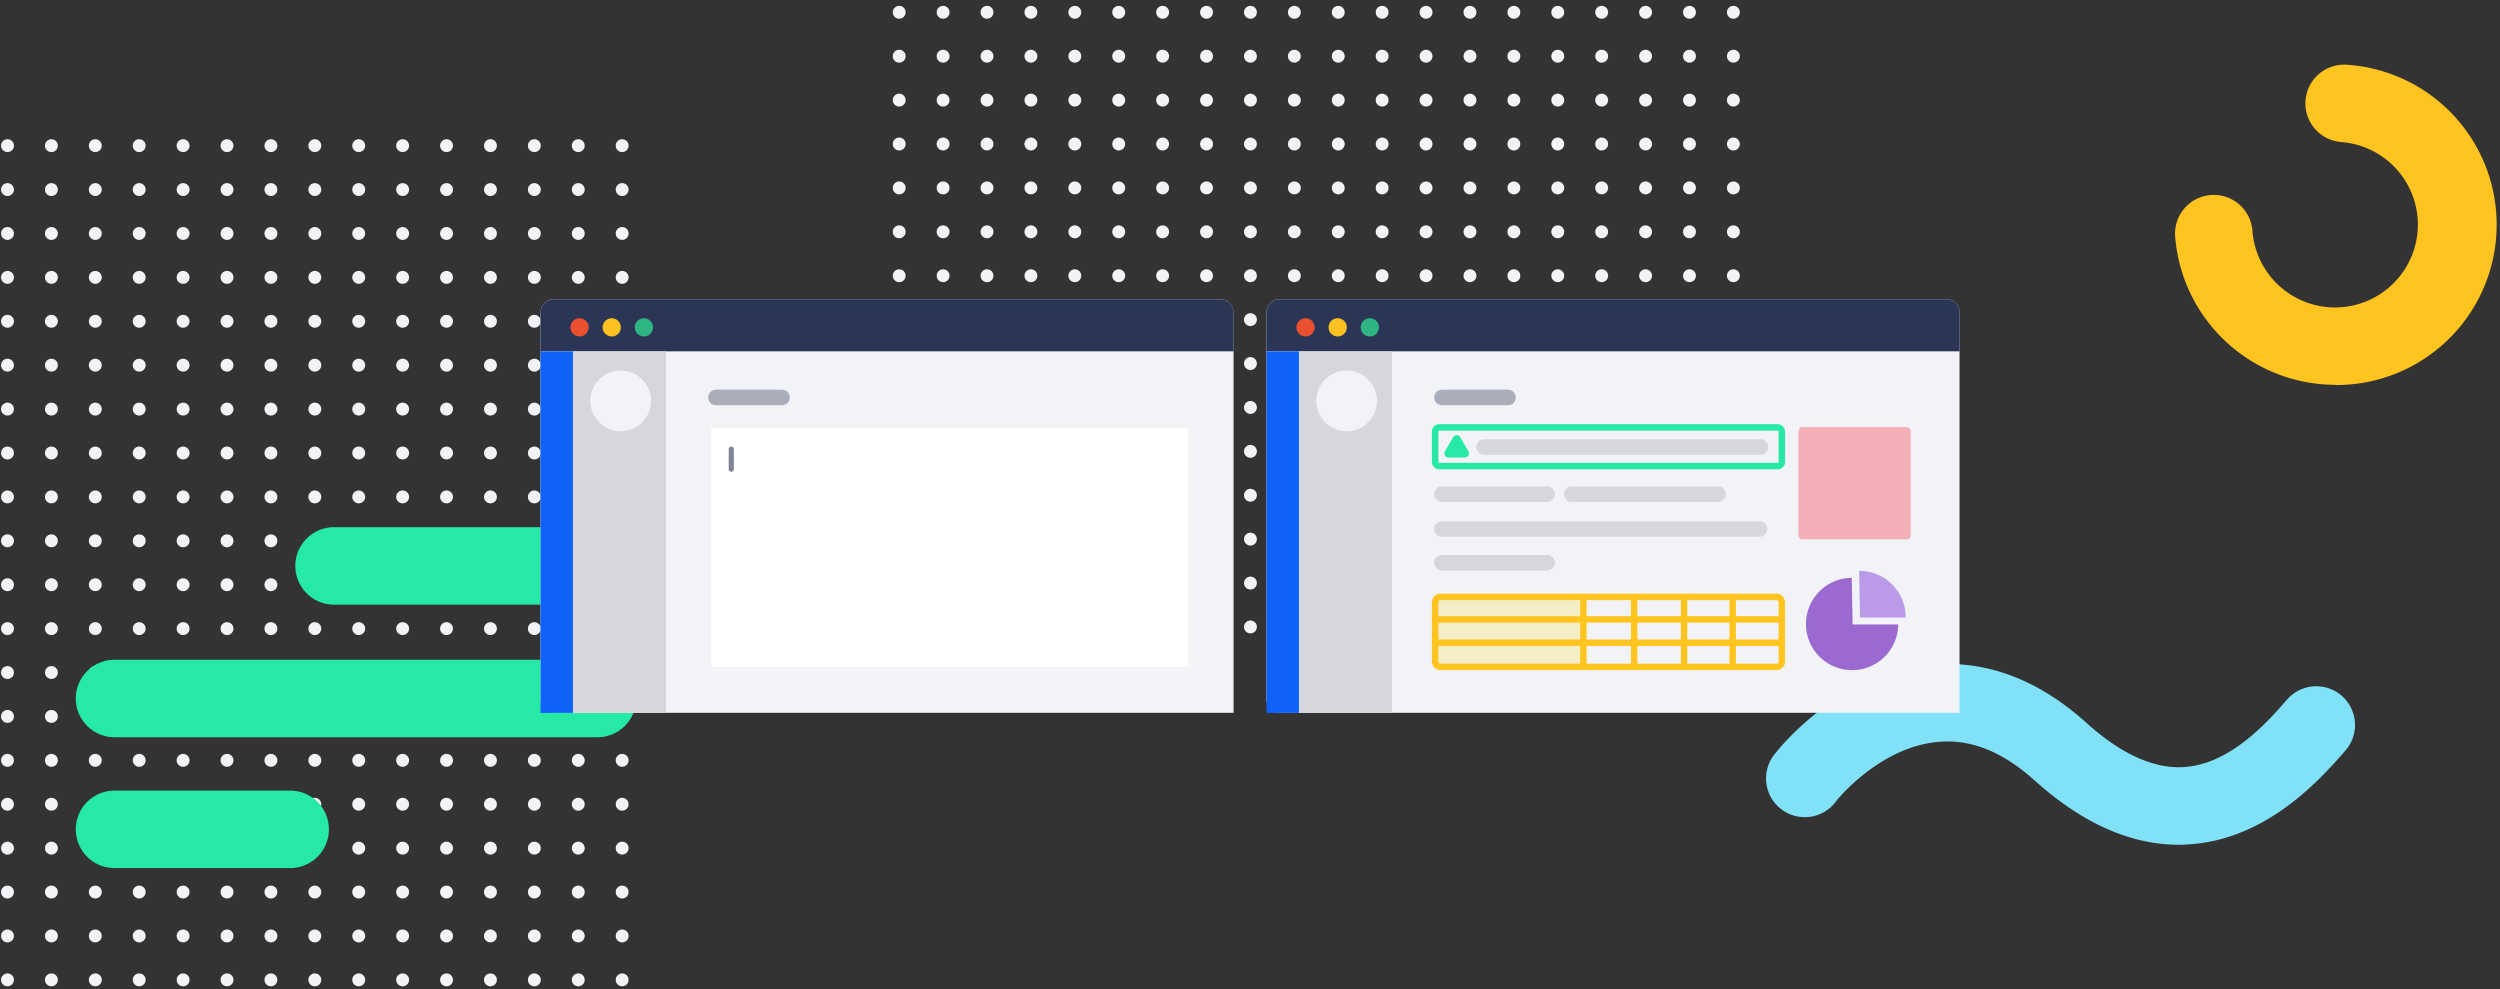 <svg xmlns="http://www.w3.org/2000/svg" viewBox="0 0 968 383"><rect x="0" y="0" width="968" height="383" fill="#333333" stroke="none"/><defs><style>.cls-1,.cls-13{fill:#f2f3f7;}.cls-2{fill:#81e1f7;}.cls-3{fill:#f4eec6;}.cls-4{fill:#25e9a4;}.cls-5{fill:#ffc420;}.cls-6{fill:#2b3556;}.cls-7{fill:#1062fb;}.cls-8{fill:#d5d7dd;}.cls-9{fill:#ea5030;}.cls-10{fill:#fdc221;}.cls-11{fill:#2fb583;}.cls-12,.cls-14,.cls-16,.cls-17,.cls-18,.cls-19,.cls-23{fill:none;}.cls-12{stroke:#aaaebb;}.cls-12,.cls-14,.cls-16,.cls-17{stroke-linecap:round;stroke-linejoin:round;}.cls-12,.cls-17{stroke-width:6px;}.cls-13,.cls-17{stroke:#d5d7dd;}.cls-13,.cls-18,.cls-19{stroke-miterlimit:10;}.cls-14{stroke:#f2f3f7;stroke-width:3.17px;}.cls-15{fill:#fff;}.cls-16{stroke:#80869a;stroke-width:2px;}.cls-18{stroke:#25e9a4;}.cls-18,.cls-19{stroke-width:2.5px;}.cls-19{stroke:#ffc420;}.cls-20{fill:#f4aeb7;}.cls-21{fill:#9c69d0;}.cls-22{fill:#bb9ae8;}</style></defs><g id="Static_Design_Items" data-name="Static Design Items"><circle class="cls-1" cx="671.17" cy="242.76" r="2.5"/><circle class="cls-1" cx="654.17" cy="242.76" r="2.5"/><circle class="cls-1" cx="637.17" cy="242.76" r="2.5"/><circle class="cls-1" cx="620.17" cy="242.76" r="2.5"/><circle class="cls-1" cx="603.17" cy="242.76" r="2.5"/><circle class="cls-1" cx="586.17" cy="242.76" r="2.5"/><circle class="cls-1" cx="569.17" cy="242.76" r="2.5"/><circle class="cls-1" cx="552.17" cy="242.76" r="2.5"/><circle class="cls-1" cx="535.17" cy="242.76" r="2.5"/><circle class="cls-1" cx="518.17" cy="242.76" r="2.5"/><circle class="cls-1" cx="501.17" cy="242.76" r="2.5"/><circle class="cls-1" cx="484.17" cy="242.76" r="2.5"/><circle class="cls-1" cx="467.17" cy="242.76" r="2.5"/><circle class="cls-1" cx="450.17" cy="242.76" r="2.5"/><circle class="cls-1" cx="433.17" cy="242.76" r="2.5"/><circle class="cls-1" cx="671.17" cy="225.76" r="2.5"/><circle class="cls-1" cx="654.17" cy="225.76" r="2.5"/><circle class="cls-1" cx="637.17" cy="225.76" r="2.5"/><circle class="cls-1" cx="620.17" cy="225.76" r="2.5"/><circle class="cls-1" cx="603.17" cy="225.76" r="2.5"/><circle class="cls-1" cx="586.17" cy="225.76" r="2.5"/><circle class="cls-1" cx="569.17" cy="225.76" r="2.5"/><circle class="cls-1" cx="552.17" cy="225.76" r="2.5"/><circle class="cls-1" cx="535.17" cy="225.76" r="2.5"/><circle class="cls-1" cx="518.17" cy="225.76" r="2.5"/><circle class="cls-1" cx="501.17" cy="225.76" r="2.5"/><circle class="cls-1" cx="484.17" cy="225.76" r="2.5"/><circle class="cls-1" cx="467.17" cy="225.76" r="2.5"/><circle class="cls-1" cx="450.17" cy="225.76" r="2.5"/><circle class="cls-1" cx="433.17" cy="225.76" r="2.5"/><circle class="cls-1" cx="671.17" cy="106.76" r="2.5"/><circle class="cls-1" cx="654.17" cy="106.76" r="2.5"/><circle class="cls-1" cx="637.17" cy="106.76" r="2.5"/><circle class="cls-1" cx="620.17" cy="106.76" r="2.5"/><circle class="cls-1" cx="603.17" cy="106.76" r="2.5"/><circle class="cls-1" cx="586.17" cy="106.76" r="2.5"/><circle class="cls-1" cx="569.17" cy="106.76" r="2.5"/><circle class="cls-1" cx="552.17" cy="106.76" r="2.5"/><circle class="cls-1" cx="535.17" cy="106.76" r="2.5"/><circle class="cls-1" cx="518.17" cy="106.76" r="2.5"/><circle class="cls-1" cx="501.17" cy="106.76" r="2.5"/><circle class="cls-1" cx="484.17" cy="106.76" r="2.5"/><circle class="cls-1" cx="467.17" cy="106.76" r="2.5"/><circle class="cls-1" cx="450.17" cy="106.76" r="2.5"/><circle class="cls-1" cx="433.17" cy="106.76" r="2.5"/><circle class="cls-1" cx="671.17" cy="89.76" r="2.5"/><circle class="cls-1" cx="654.17" cy="89.76" r="2.5"/><circle class="cls-1" cx="637.17" cy="89.76" r="2.5"/><circle class="cls-1" cx="620.17" cy="89.76" r="2.5"/><circle class="cls-1" cx="603.17" cy="89.76" r="2.5"/><circle class="cls-1" cx="586.17" cy="89.76" r="2.5"/><circle class="cls-1" cx="569.17" cy="89.76" r="2.5"/><circle class="cls-1" cx="552.17" cy="89.76" r="2.5"/><circle class="cls-1" cx="535.17" cy="89.76" r="2.5"/><circle class="cls-1" cx="518.17" cy="89.76" r="2.5"/><circle class="cls-1" cx="501.17" cy="89.76" r="2.5"/><circle class="cls-1" cx="484.17" cy="89.76" r="2.5"/><circle class="cls-1" cx="467.17" cy="89.76" r="2.5"/><circle class="cls-1" cx="450.17" cy="89.76" r="2.5"/><circle class="cls-1" cx="433.17" cy="89.76" r="2.5"/><circle class="cls-1" cx="671.17" cy="208.76" r="2.5"/><circle class="cls-1" cx="654.17" cy="208.76" r="2.5"/><circle class="cls-1" cx="637.17" cy="208.76" r="2.5"/><circle class="cls-1" cx="620.17" cy="208.76" r="2.5"/><circle class="cls-1" cx="603.17" cy="208.76" r="2.5"/><circle class="cls-1" cx="586.17" cy="208.76" r="2.5"/><circle class="cls-1" cx="569.17" cy="208.76" r="2.5"/><circle class="cls-1" cx="552.17" cy="208.76" r="2.5"/><circle class="cls-1" cx="535.17" cy="208.76" r="2.5"/><circle class="cls-1" cx="518.17" cy="208.76" r="2.5"/><circle class="cls-1" cx="501.17" cy="208.76" r="2.5"/><circle class="cls-1" cx="484.17" cy="208.76" r="2.5"/><circle class="cls-1" cx="467.17" cy="208.76" r="2.5"/><circle class="cls-1" cx="450.17" cy="208.76" r="2.5"/><circle class="cls-1" cx="433.17" cy="208.76" r="2.5"/><circle class="cls-1" cx="671.17" cy="191.76" r="2.5"/><circle class="cls-1" cx="654.17" cy="191.76" r="2.5"/><circle class="cls-1" cx="637.17" cy="191.76" r="2.5"/><circle class="cls-1" cx="620.17" cy="191.76" r="2.5"/><circle class="cls-1" cx="603.17" cy="191.76" r="2.5"/><circle class="cls-1" cx="586.17" cy="191.76" r="2.5"/><circle class="cls-1" cx="569.17" cy="191.76" r="2.5"/><circle class="cls-1" cx="552.17" cy="191.76" r="2.5"/><circle class="cls-1" cx="535.17" cy="191.76" r="2.5"/><circle class="cls-1" cx="518.17" cy="191.76" r="2.5"/><circle class="cls-1" cx="501.17" cy="191.76" r="2.5"/><circle class="cls-1" cx="484.17" cy="191.76" r="2.5"/><circle class="cls-1" cx="467.17" cy="191.76" r="2.5"/><circle class="cls-1" cx="450.17" cy="191.76" r="2.5"/><circle class="cls-1" cx="433.17" cy="191.76" r="2.5"/><circle class="cls-1" cx="671.17" cy="174.76" r="2.5"/><circle class="cls-1" cx="654.17" cy="174.76" r="2.5"/><circle class="cls-1" cx="637.17" cy="174.76" r="2.5"/><circle class="cls-1" cx="620.17" cy="174.76" r="2.5"/><circle class="cls-1" cx="603.17" cy="174.76" r="2.5"/><circle class="cls-1" cx="586.17" cy="174.76" r="2.5"/><circle class="cls-1" cx="569.17" cy="174.76" r="2.5"/><circle class="cls-1" cx="552.17" cy="174.76" r="2.5"/><circle class="cls-1" cx="535.17" cy="174.76" r="2.5"/><circle class="cls-1" cx="518.17" cy="174.76" r="2.5"/><circle class="cls-1" cx="501.17" cy="174.76" r="2.5"/><circle class="cls-1" cx="484.17" cy="174.76" r="2.5"/><circle class="cls-1" cx="467.17" cy="174.76" r="2.5"/><circle class="cls-1" cx="450.17" cy="174.76" r="2.5"/><circle class="cls-1" cx="433.17" cy="174.76" r="2.5"/><circle class="cls-1" cx="671.17" cy="157.76" r="2.5"/><circle class="cls-1" cx="654.17" cy="157.76" r="2.5"/><circle class="cls-1" cx="637.17" cy="157.76" r="2.5"/><circle class="cls-1" cx="620.17" cy="157.76" r="2.5"/><circle class="cls-1" cx="603.17" cy="157.76" r="2.5"/><circle class="cls-1" cx="586.17" cy="157.76" r="2.5"/><circle class="cls-1" cx="569.17" cy="157.76" r="2.5"/><circle class="cls-1" cx="552.17" cy="157.76" r="2.5"/><circle class="cls-1" cx="535.17" cy="157.76" r="2.5"/><circle class="cls-1" cx="518.17" cy="157.76" r="2.5"/><circle class="cls-1" cx="501.17" cy="157.76" r="2.5"/><circle class="cls-1" cx="484.17" cy="157.76" r="2.5"/><circle class="cls-1" cx="467.17" cy="157.76" r="2.5"/><circle class="cls-1" cx="450.17" cy="157.76" r="2.5"/><circle class="cls-1" cx="433.17" cy="157.76" r="2.5"/><circle class="cls-1" cx="671.17" cy="140.76" r="2.5"/><circle class="cls-1" cx="654.17" cy="140.76" r="2.5"/><circle class="cls-1" cx="637.17" cy="140.76" r="2.5"/><circle class="cls-1" cx="620.17" cy="140.76" r="2.5"/><circle class="cls-1" cx="603.17" cy="140.76" r="2.5"/><circle class="cls-1" cx="586.17" cy="140.76" r="2.5"/><circle class="cls-1" cx="569.17" cy="140.76" r="2.5"/><circle class="cls-1" cx="552.17" cy="140.76" r="2.5"/><circle class="cls-1" cx="535.17" cy="140.76" r="2.5"/><circle class="cls-1" cx="518.17" cy="140.76" r="2.5"/><circle class="cls-1" cx="501.17" cy="140.76" r="2.5"/><circle class="cls-1" cx="484.17" cy="140.76" r="2.5"/><circle class="cls-1" cx="467.17" cy="140.76" r="2.5"/><circle class="cls-1" cx="450.17" cy="140.76" r="2.5"/><circle class="cls-1" cx="433.17" cy="140.76" r="2.5"/><circle class="cls-1" cx="671.17" cy="123.76" r="2.5"/><circle class="cls-1" cx="654.17" cy="123.76" r="2.5"/><circle class="cls-1" cx="637.17" cy="123.76" r="2.5"/><circle class="cls-1" cx="620.17" cy="123.76" r="2.5"/><circle class="cls-1" cx="603.17" cy="123.76" r="2.5"/><circle class="cls-1" cx="586.17" cy="123.76" r="2.5"/><circle class="cls-1" cx="569.17" cy="123.76" r="2.5"/><circle class="cls-1" cx="552.17" cy="123.76" r="2.5"/><circle class="cls-1" cx="535.17" cy="123.76" r="2.5"/><circle class="cls-1" cx="518.17" cy="123.76" r="2.5"/><circle class="cls-1" cx="501.17" cy="123.76" r="2.5"/><circle class="cls-1" cx="484.17" cy="123.76" r="2.5"/><circle class="cls-1" cx="467.17" cy="123.76" r="2.5"/><circle class="cls-1" cx="450.17" cy="123.76" r="2.5"/><circle class="cls-1" cx="433.17" cy="123.76" r="2.5"/><circle class="cls-1" cx="416.17" cy="242.76" r="2.5"/><circle class="cls-1" cx="399.17" cy="242.76" r="2.5"/><circle class="cls-1" cx="382.17" cy="242.76" r="2.5"/><circle class="cls-1" cx="365.17" cy="242.76" r="2.5"/><circle class="cls-1" cx="348.17" cy="242.76" r="2.5"/><circle class="cls-1" cx="416.17" cy="225.76" r="2.5"/><circle class="cls-1" cx="399.17" cy="225.76" r="2.5"/><circle class="cls-1" cx="382.17" cy="225.76" r="2.5"/><circle class="cls-1" cx="365.17" cy="225.76" r="2.5"/><circle class="cls-1" cx="348.17" cy="225.76" r="2.5"/><circle class="cls-1" cx="416.17" cy="106.76" r="2.5"/><circle class="cls-1" cx="399.17" cy="106.76" r="2.5"/><circle class="cls-1" cx="382.17" cy="106.76" r="2.5"/><circle class="cls-1" cx="365.17" cy="106.76" r="2.5"/><circle class="cls-1" cx="348.17" cy="106.76" r="2.5"/><circle class="cls-1" cx="416.17" cy="89.76" r="2.5"/><circle class="cls-1" cx="399.17" cy="89.76" r="2.5"/><circle class="cls-1" cx="382.17" cy="89.76" r="2.5"/><circle class="cls-1" cx="365.17" cy="89.76" r="2.5"/><circle class="cls-1" cx="348.17" cy="89.76" r="2.5"/><circle class="cls-1" cx="416.17" cy="208.76" r="2.5"/><circle class="cls-1" cx="399.17" cy="208.76" r="2.5"/><circle class="cls-1" cx="382.17" cy="208.76" r="2.5"/><circle class="cls-1" cx="365.17" cy="208.76" r="2.5"/><circle class="cls-1" cx="348.17" cy="208.76" r="2.5"/><circle class="cls-1" cx="416.17" cy="191.76" r="2.5"/><circle class="cls-1" cx="399.17" cy="191.76" r="2.5"/><circle class="cls-1" cx="382.17" cy="191.76" r="2.5"/><circle class="cls-1" cx="365.17" cy="191.76" r="2.5"/><circle class="cls-1" cx="348.17" cy="191.76" r="2.5"/><circle class="cls-1" cx="416.17" cy="174.76" r="2.5"/><circle class="cls-1" cx="399.17" cy="174.76" r="2.5"/><circle class="cls-1" cx="382.17" cy="174.76" r="2.5"/><circle class="cls-1" cx="365.17" cy="174.76" r="2.5"/><circle class="cls-1" cx="348.17" cy="174.76" r="2.5"/><circle class="cls-1" cx="671.17" cy="72.76" r="2.5"/><circle class="cls-1" cx="654.17" cy="72.76" r="2.5"/><circle class="cls-1" cx="637.17" cy="72.76" r="2.5"/><circle class="cls-1" cx="620.17" cy="72.76" r="2.5"/><circle class="cls-1" cx="603.17" cy="72.76" r="2.5"/><circle class="cls-1" cx="586.17" cy="72.76" r="2.5"/><circle class="cls-1" cx="569.17" cy="72.76" r="2.5"/><circle class="cls-1" cx="552.17" cy="72.76" r="2.5"/><circle class="cls-1" cx="535.17" cy="72.76" r="2.5"/><circle class="cls-1" cx="518.17" cy="72.76" r="2.5"/><circle class="cls-1" cx="501.17" cy="72.76" r="2.5"/><circle class="cls-1" cx="484.17" cy="72.76" r="2.5"/><circle class="cls-1" cx="467.17" cy="72.76" r="2.5"/><circle class="cls-1" cx="450.17" cy="72.76" r="2.5"/><circle class="cls-1" cx="433.17" cy="72.76" r="2.5"/><circle class="cls-1" cx="671.17" cy="55.76" r="2.5"/><circle class="cls-1" cx="654.17" cy="55.76" r="2.5"/><circle class="cls-1" cx="637.17" cy="55.76" r="2.5"/><circle class="cls-1" cx="620.17" cy="55.76" r="2.5"/><circle class="cls-1" cx="603.17" cy="55.76" r="2.5"/><circle class="cls-1" cx="586.17" cy="55.76" r="2.5"/><circle class="cls-1" cx="569.17" cy="55.76" r="2.5"/><circle class="cls-1" cx="552.17" cy="55.76" r="2.5"/><circle class="cls-1" cx="535.17" cy="55.76" r="2.5"/><circle class="cls-1" cx="518.17" cy="55.76" r="2.5"/><circle class="cls-1" cx="501.17" cy="55.76" r="2.5"/><circle class="cls-1" cx="484.17" cy="55.76" r="2.5"/><circle class="cls-1" cx="467.17" cy="55.76" r="2.5"/><circle class="cls-1" cx="450.17" cy="55.76" r="2.5"/><circle class="cls-1" cx="433.17" cy="55.76" r="2.5"/><circle class="cls-1" cx="671.17" cy="38.76" r="2.5"/><circle class="cls-1" cx="654.17" cy="38.76" r="2.5"/><circle class="cls-1" cx="637.17" cy="38.76" r="2.5"/><circle class="cls-1" cx="620.17" cy="38.76" r="2.5"/><circle class="cls-1" cx="603.17" cy="38.76" r="2.5"/><circle class="cls-1" cx="586.17" cy="38.76" r="2.5"/><circle class="cls-1" cx="569.17" cy="38.76" r="2.5"/><circle class="cls-1" cx="552.17" cy="38.76" r="2.5"/><circle class="cls-1" cx="535.17" cy="38.76" r="2.5"/><circle class="cls-1" cx="518.17" cy="38.76" r="2.5"/><circle class="cls-1" cx="501.17" cy="38.76" r="2.5"/><circle class="cls-1" cx="484.17" cy="38.76" r="2.5"/><circle class="cls-1" cx="467.17" cy="38.76" r="2.5"/><circle class="cls-1" cx="450.17" cy="38.76" r="2.5"/><circle class="cls-1" cx="433.17" cy="38.76" r="2.5"/><circle class="cls-1" cx="671.17" cy="21.76" r="2.5"/><circle class="cls-1" cx="654.17" cy="21.76" r="2.5"/><circle class="cls-1" cx="637.17" cy="21.76" r="2.5"/><circle class="cls-1" cx="620.17" cy="21.76" r="2.5"/><circle class="cls-1" cx="603.17" cy="21.76" r="2.5"/><circle class="cls-1" cx="586.17" cy="21.76" r="2.5"/><circle class="cls-1" cx="569.17" cy="21.76" r="2.5"/><circle class="cls-1" cx="552.17" cy="21.76" r="2.5"/><circle class="cls-1" cx="535.17" cy="21.76" r="2.5"/><circle class="cls-1" cx="518.17" cy="21.76" r="2.5"/><circle class="cls-1" cx="501.17" cy="21.76" r="2.5"/><circle class="cls-1" cx="484.17" cy="21.76" r="2.5"/><circle class="cls-1" cx="467.17" cy="21.76" r="2.5"/><circle class="cls-1" cx="450.17" cy="21.76" r="2.5"/><circle class="cls-1" cx="433.17" cy="21.76" r="2.5"/><circle class="cls-1" cx="671.17" cy="4.76" r="2.5"/><circle class="cls-1" cx="654.17" cy="4.76" r="2.5"/><circle class="cls-1" cx="637.17" cy="4.76" r="2.5"/><circle class="cls-1" cx="620.17" cy="4.76" r="2.5"/><circle class="cls-1" cx="603.17" cy="4.76" r="2.5"/><circle class="cls-1" cx="586.17" cy="4.76" r="2.5"/><circle class="cls-1" cx="569.17" cy="4.76" r="2.5"/><circle class="cls-1" cx="552.17" cy="4.76" r="2.5"/><circle class="cls-1" cx="535.17" cy="4.76" r="2.5"/><circle class="cls-1" cx="518.17" cy="4.76" r="2.5"/><circle class="cls-1" cx="501.17" cy="4.76" r="2.5"/><circle class="cls-1" cx="484.17" cy="4.76" r="2.5"/><circle class="cls-1" cx="467.17" cy="4.76" r="2.5"/><circle class="cls-1" cx="450.17" cy="4.76" r="2.5"/><circle class="cls-1" cx="433.17" cy="4.76" r="2.5"/><circle class="cls-1" cx="416.17" cy="72.76" r="2.5"/><circle class="cls-1" cx="399.17" cy="72.76" r="2.5"/><circle class="cls-1" cx="382.17" cy="72.76" r="2.5"/><circle class="cls-1" cx="365.17" cy="72.76" r="2.5"/><circle class="cls-1" cx="348.17" cy="72.76" r="2.5"/><circle class="cls-1" cx="416.17" cy="55.76" r="2.5"/><circle class="cls-1" cx="399.17" cy="55.76" r="2.5"/><circle class="cls-1" cx="382.17" cy="55.76" r="2.5"/><circle class="cls-1" cx="365.17" cy="55.76" r="2.5"/><circle class="cls-1" cx="348.17" cy="55.76" r="2.5"/><circle class="cls-1" cx="416.17" cy="38.76" r="2.5"/><circle class="cls-1" cx="399.17" cy="38.76" r="2.5"/><circle class="cls-1" cx="382.17" cy="38.76" r="2.5"/><circle class="cls-1" cx="365.17" cy="38.76" r="2.5"/><circle class="cls-1" cx="348.17" cy="38.76" r="2.5"/><circle class="cls-1" cx="416.17" cy="21.76" r="2.5"/><circle class="cls-1" cx="399.17" cy="21.76" r="2.5"/><circle class="cls-1" cx="382.17" cy="21.76" r="2.5"/><circle class="cls-1" cx="365.17" cy="21.76" r="2.5"/><circle class="cls-1" cx="348.17" cy="21.76" r="2.5"/><circle class="cls-1" cx="416.17" cy="4.76" r="2.5"/><circle class="cls-1" cx="399.17" cy="4.76" r="2.5"/><circle class="cls-1" cx="382.17" cy="4.76" r="2.5"/><circle class="cls-1" cx="365.17" cy="4.76" r="2.5"/><circle class="cls-1" cx="348.17" cy="4.76" r="2.5"/><circle class="cls-1" cx="416.17" cy="157.76" r="2.5"/><circle class="cls-1" cx="399.17" cy="157.76" r="2.5"/><circle class="cls-1" cx="382.17" cy="157.76" r="2.5"/><circle class="cls-1" cx="365.17" cy="157.76" r="2.5"/><circle class="cls-1" cx="348.17" cy="157.76" r="2.5"/><circle class="cls-1" cx="416.17" cy="140.76" r="2.5"/><circle class="cls-1" cx="399.17" cy="140.76" r="2.5"/><circle class="cls-1" cx="382.17" cy="140.76" r="2.5"/><circle class="cls-1" cx="365.17" cy="140.76" r="2.5"/><circle class="cls-1" cx="348.17" cy="140.76" r="2.5"/><circle class="cls-1" cx="416.17" cy="123.76" r="2.5"/><circle class="cls-1" cx="399.17" cy="123.76" r="2.5"/><circle class="cls-1" cx="382.17" cy="123.76" r="2.5"/><circle class="cls-1" cx="365.17" cy="123.76" r="2.5"/><circle class="cls-1" cx="348.17" cy="123.76" r="2.5"/><path class="cls-2" d="M843.66,327.1c-18.7,0-37.46-8.36-55.83-24.88-12.59-11.34-25-16.22-37.84-14.92-22.19,2.24-38.29,21.95-38.84,22.65a15,15,0,0,1-24.66-17.09c.21-.3,22.74-30.93,59.25-35.27,21.9-2.6,42.81,4.91,62.16,22.33C821.32,292,834,297.75,845.66,297c18.11-1.11,32.82-18,39.89-26.13a15,15,0,0,1,22.63,19.7c-9,10.32-30,34.5-60.69,36.37C846.21,327.06,844.94,327.1,843.66,327.1Z"/><circle class="cls-1" cx="240.9" cy="56.4" r="2.5"/><circle class="cls-1" cx="240.9" cy="73.4" r="2.5"/><circle class="cls-1" cx="240.9" cy="90.4" r="2.5"/><circle class="cls-1" cx="240.9" cy="107.4" r="2.5"/><circle class="cls-1" cx="240.9" cy="124.4" r="2.5"/><circle class="cls-1" cx="240.9" cy="141.4" r="2.5"/><circle class="cls-1" cx="240.9" cy="158.4" r="2.5"/><circle class="cls-1" cx="240.9" cy="175.4" r="2.5"/><circle class="cls-1" cx="240.9" cy="192.4" r="2.5"/><circle class="cls-1" cx="240.9" cy="209.4" r="2.5"/><circle class="cls-1" cx="240.9" cy="226.4" r="2.5"/><circle class="cls-1" cx="240.9" cy="243.4" r="2.5"/><circle class="cls-1" cx="240.9" cy="260.4" r="2.5"/><circle class="cls-1" cx="240.9" cy="277.4" r="2.5"/><circle class="cls-1" cx="240.9" cy="294.4" r="2.5"/><circle class="cls-1" cx="223.9" cy="56.4" r="2.5"/><circle class="cls-1" cx="223.9" cy="73.4" r="2.5"/><circle class="cls-1" cx="223.9" cy="90.4" r="2.5"/><circle class="cls-1" cx="223.9" cy="107.4" r="2.5"/><circle class="cls-1" cx="223.9" cy="124.4" r="2.5"/><circle class="cls-1" cx="223.9" cy="141.4" r="2.5"/><circle class="cls-1" cx="223.9" cy="158.4" r="2.5"/><circle class="cls-1" cx="223.9" cy="175.4" r="2.5"/><circle class="cls-1" cx="223.9" cy="192.4" r="2.5"/><circle class="cls-1" cx="223.9" cy="209.4" r="2.5"/><circle class="cls-1" cx="223.9" cy="226.4" r="2.5"/><circle class="cls-1" cx="223.9" cy="243.4" r="2.5"/><circle class="cls-1" cx="223.9" cy="260.4" r="2.5"/><circle class="cls-1" cx="223.9" cy="277.4" r="2.5"/><circle class="cls-1" cx="223.9" cy="294.4" r="2.5"/><circle class="cls-1" cx="104.9" cy="56.4" r="2.5"/><circle class="cls-1" cx="104.9" cy="73.4" r="2.5"/><circle class="cls-1" cx="104.9" cy="90.4" r="2.5"/><circle class="cls-1" cx="104.9" cy="107.4" r="2.5"/><circle class="cls-1" cx="104.9" cy="124.4" r="2.5"/><circle class="cls-1" cx="104.9" cy="141.4" r="2.5"/><circle class="cls-1" cx="104.9" cy="158.4" r="2.5"/><circle class="cls-1" cx="104.9" cy="175.4" r="2.5"/><circle class="cls-1" cx="104.9" cy="192.4" r="2.5"/><circle class="cls-1" cx="104.9" cy="209.4" r="2.5"/><circle class="cls-1" cx="104.9" cy="226.4" r="2.5"/><circle class="cls-1" cx="104.9" cy="243.4" r="2.5"/><circle class="cls-1" cx="104.9" cy="260.4" r="2.5"/><circle class="cls-1" cx="104.9" cy="277.4" r="2.5"/><circle class="cls-1" cx="104.9" cy="294.4" r="2.5"/><circle class="cls-1" cx="87.9" cy="56.4" r="2.5"/><circle class="cls-1" cx="87.9" cy="73.4" r="2.5"/><circle class="cls-1" cx="87.9" cy="90.4" r="2.5"/><circle class="cls-1" cx="87.9" cy="107.4" r="2.5"/><circle class="cls-1" cx="87.9" cy="124.4" r="2.5"/><circle class="cls-1" cx="87.9" cy="141.4" r="2.5"/><circle class="cls-1" cx="87.9" cy="158.4" r="2.5"/><circle class="cls-1" cx="87.9" cy="175.4" r="2.5"/><circle class="cls-1" cx="87.9" cy="192.4" r="2.5"/><circle class="cls-1" cx="87.9" cy="209.4" r="2.5"/><circle class="cls-1" cx="87.9" cy="226.4" r="2.5"/><circle class="cls-1" cx="87.9" cy="243.4" r="2.5"/><circle class="cls-1" cx="87.9" cy="260.4" r="2.5"/><circle class="cls-1" cx="87.9" cy="277.4" r="2.5"/><circle class="cls-1" cx="87.9" cy="294.4" r="2.5"/><circle class="cls-1" cx="206.9" cy="56.4" r="2.5"/><circle class="cls-1" cx="206.9" cy="73.4" r="2.5"/><circle class="cls-1" cx="206.9" cy="90.4" r="2.5"/><circle class="cls-1" cx="206.9" cy="107.4" r="2.5"/><circle class="cls-1" cx="206.9" cy="124.4" r="2.5"/><circle class="cls-1" cx="206.9" cy="141.4" r="2.5"/><circle class="cls-1" cx="206.9" cy="158.4" r="2.5"/><circle class="cls-1" cx="206.9" cy="175.4" r="2.5"/><circle class="cls-1" cx="206.9" cy="192.4" r="2.5"/><circle class="cls-1" cx="206.9" cy="209.4" r="2.5"/><circle class="cls-1" cx="206.9" cy="226.4" r="2.5"/><circle class="cls-1" cx="206.9" cy="243.4" r="2.5"/><circle class="cls-1" cx="206.9" cy="260.4" r="2.5"/><circle class="cls-1" cx="206.9" cy="277.4" r="2.5"/><circle class="cls-1" cx="206.9" cy="294.4" r="2.5"/><circle class="cls-1" cx="189.9" cy="56.4" r="2.5"/><circle class="cls-1" cx="189.9" cy="73.4" r="2.5"/><circle class="cls-1" cx="189.9" cy="90.4" r="2.5"/><circle class="cls-1" cx="189.9" cy="107.4" r="2.5"/><circle class="cls-1" cx="189.9" cy="124.4" r="2.5"/><circle class="cls-1" cx="189.9" cy="141.4" r="2.5"/><circle class="cls-1" cx="189.9" cy="158.4" r="2.5"/><circle class="cls-1" cx="189.9" cy="175.4" r="2.5"/><circle class="cls-1" cx="189.9" cy="192.4" r="2.5"/><circle class="cls-1" cx="189.9" cy="209.4" r="2.5"/><circle class="cls-1" cx="189.9" cy="226.4" r="2.5"/><circle class="cls-1" cx="189.9" cy="243.4" r="2.5"/><circle class="cls-1" cx="189.9" cy="260.4" r="2.5"/><circle class="cls-1" cx="189.9" cy="277.4" r="2.5"/><circle class="cls-1" cx="189.9" cy="294.4" r="2.5"/><circle class="cls-1" cx="172.9" cy="56.4" r="2.5"/><circle class="cls-1" cx="172.9" cy="73.4" r="2.5"/><circle class="cls-1" cx="172.9" cy="90.4" r="2.5"/><circle class="cls-1" cx="172.9" cy="107.4" r="2.5"/><circle class="cls-1" cx="172.9" cy="124.4" r="2.5"/><circle class="cls-1" cx="172.9" cy="141.4" r="2.5"/><circle class="cls-1" cx="172.9" cy="158.4" r="2.5"/><circle class="cls-1" cx="172.9" cy="175.4" r="2.5"/><circle class="cls-1" cx="172.9" cy="192.4" r="2.5"/><circle class="cls-1" cx="172.9" cy="209.4" r="2.5"/><circle class="cls-1" cx="172.9" cy="226.4" r="2.5"/><circle class="cls-1" cx="172.9" cy="243.4" r="2.5"/><circle class="cls-1" cx="172.9" cy="260.4" r="2.5"/><circle class="cls-1" cx="172.9" cy="277.4" r="2.5"/><circle class="cls-1" cx="172.9" cy="294.4" r="2.5"/><circle class="cls-1" cx="155.9" cy="56.4" r="2.5"/><circle class="cls-1" cx="155.9" cy="73.4" r="2.5"/><circle class="cls-1" cx="155.9" cy="90.4" r="2.5"/><circle class="cls-1" cx="155.9" cy="107.4" r="2.5"/><circle class="cls-1" cx="155.9" cy="124.4" r="2.5"/><circle class="cls-1" cx="155.9" cy="141.4" r="2.5"/><circle class="cls-1" cx="155.9" cy="158.4" r="2.5"/><circle class="cls-1" cx="155.9" cy="175.4" r="2.5"/><circle class="cls-1" cx="155.9" cy="192.4" r="2.5"/><circle class="cls-1" cx="155.9" cy="209.4" r="2.5"/><circle class="cls-1" cx="155.9" cy="226.4" r="2.5"/><circle class="cls-1" cx="155.9" cy="243.4" r="2.5"/><circle class="cls-1" cx="155.9" cy="260.4" r="2.5"/><circle class="cls-1" cx="155.9" cy="277.4" r="2.5"/><circle class="cls-1" cx="155.9" cy="294.4" r="2.5"/><circle class="cls-1" cx="138.9" cy="56.4" r="2.5"/><circle class="cls-1" cx="138.9" cy="73.4" r="2.5"/><circle class="cls-1" cx="138.9" cy="90.4" r="2.5"/><circle class="cls-1" cx="138.9" cy="107.4" r="2.5"/><circle class="cls-1" cx="138.9" cy="124.4" r="2.5"/><circle class="cls-1" cx="138.9" cy="141.4" r="2.5"/><circle class="cls-1" cx="138.9" cy="158.4" r="2.5"/><circle class="cls-1" cx="138.9" cy="175.4" r="2.5"/><circle class="cls-1" cx="138.9" cy="192.4" r="2.5"/><circle class="cls-1" cx="138.9" cy="209.4" r="2.5"/><circle class="cls-1" cx="138.9" cy="226.4" r="2.5"/><circle class="cls-1" cx="138.9" cy="243.4" r="2.5"/><circle class="cls-1" cx="138.9" cy="260.4" r="2.5"/><circle class="cls-1" cx="138.9" cy="277.4" r="2.5"/><circle class="cls-1" cx="138.9" cy="294.4" r="2.5"/><circle class="cls-1" cx="121.9" cy="56.4" r="2.5"/><circle class="cls-1" cx="121.9" cy="73.4" r="2.5"/><circle class="cls-1" cx="121.9" cy="90.4" r="2.5"/><circle class="cls-1" cx="121.9" cy="107.4" r="2.5"/><circle class="cls-1" cx="121.9" cy="124.4" r="2.5"/><circle class="cls-1" cx="121.9" cy="141.4" r="2.5"/><circle class="cls-1" cx="121.9" cy="158.4" r="2.5"/><circle class="cls-1" cx="121.9" cy="175.4" r="2.5"/><circle class="cls-1" cx="121.9" cy="192.4" r="2.5"/><circle class="cls-1" cx="121.9" cy="209.4" r="2.5"/><circle class="cls-1" cx="121.9" cy="226.4" r="2.5"/><circle class="cls-1" cx="121.9" cy="243.4" r="2.5"/><circle class="cls-1" cx="121.9" cy="260.4" r="2.5"/><circle class="cls-1" cx="121.9" cy="277.4" r="2.5"/><circle class="cls-1" cx="121.9" cy="294.4" r="2.5"/><circle class="cls-1" cx="240.9" cy="311.4" r="2.5"/><circle class="cls-1" cx="240.9" cy="328.4" r="2.5"/><circle class="cls-1" cx="240.9" cy="345.4" r="2.5"/><circle class="cls-1" cx="240.9" cy="362.4" r="2.5"/><circle class="cls-1" cx="240.9" cy="379.4" r="2.5"/><circle class="cls-1" cx="223.9" cy="311.4" r="2.5"/><circle class="cls-1" cx="223.9" cy="328.4" r="2.5"/><circle class="cls-1" cx="223.9" cy="345.4" r="2.5"/><circle class="cls-1" cx="223.9" cy="362.4" r="2.5"/><circle class="cls-1" cx="223.9" cy="379.4" r="2.5"/><circle class="cls-1" cx="104.9" cy="311.4" r="2.5"/><circle class="cls-1" cx="104.9" cy="328.4" r="2.5"/><circle class="cls-1" cx="104.9" cy="345.4" r="2.5"/><circle class="cls-1" cx="104.9" cy="362.4" r="2.5"/><circle class="cls-1" cx="104.9" cy="379.4" r="2.5"/><circle class="cls-1" cx="87.9" cy="311.4" r="2.5"/><circle class="cls-1" cx="87.9" cy="328.4" r="2.5"/><circle class="cls-1" cx="87.9" cy="345.4" r="2.5"/><circle class="cls-1" cx="87.9" cy="362.4" r="2.5"/><circle class="cls-1" cx="87.9" cy="379.4" r="2.5"/><circle class="cls-1" cx="206.9" cy="311.4" r="2.5"/><circle class="cls-1" cx="206.9" cy="328.4" r="2.5"/><circle class="cls-1" cx="206.9" cy="345.4" r="2.5"/><circle class="cls-1" cx="206.9" cy="362.4" r="2.5"/><circle class="cls-1" cx="206.9" cy="379.4" r="2.5"/><circle class="cls-1" cx="189.9" cy="311.4" r="2.5"/><circle class="cls-1" cx="189.9" cy="328.4" r="2.5"/><circle class="cls-1" cx="189.9" cy="345.4" r="2.5"/><circle class="cls-1" cx="189.9" cy="362.4" r="2.5"/><circle class="cls-1" cx="189.9" cy="379.4" r="2.5"/><circle class="cls-1" cx="172.9" cy="311.4" r="2.5"/><circle class="cls-1" cx="172.9" cy="328.4" r="2.5"/><circle class="cls-1" cx="172.9" cy="345.4" r="2.5"/><circle class="cls-1" cx="172.9" cy="362.4" r="2.5"/><circle class="cls-1" cx="172.9" cy="379.4" r="2.5"/><circle class="cls-1" cx="70.9" cy="56.4" r="2.5"/><circle class="cls-1" cx="70.9" cy="73.4" r="2.5"/><circle class="cls-1" cx="70.9" cy="90.4" r="2.5"/><circle class="cls-1" cx="70.9" cy="107.4" r="2.5"/><circle class="cls-1" cx="70.9" cy="124.4" r="2.5"/><circle class="cls-1" cx="70.9" cy="141.4" r="2.5"/><circle class="cls-1" cx="70.9" cy="158.4" r="2.5"/><circle class="cls-1" cx="70.9" cy="175.4" r="2.5"/><circle class="cls-1" cx="70.9" cy="192.4" r="2.5"/><circle class="cls-1" cx="70.9" cy="209.4" r="2.5"/><circle class="cls-1" cx="70.9" cy="226.4" r="2.5"/><circle class="cls-1" cx="70.9" cy="243.4" r="2.5"/><circle class="cls-1" cx="70.9" cy="260.4" r="2.5"/><circle class="cls-1" cx="70.9" cy="277.4" r="2.5"/><circle class="cls-1" cx="70.9" cy="294.4" r="2.5"/><circle class="cls-1" cx="53.9" cy="56.4" r="2.5"/><circle class="cls-1" cx="53.9" cy="73.4" r="2.5"/><circle class="cls-1" cx="53.9" cy="90.4" r="2.5"/><circle class="cls-1" cx="53.9" cy="107.4" r="2.5"/><circle class="cls-1" cx="53.9" cy="124.4" r="2.5"/><circle class="cls-1" cx="53.9" cy="141.4" r="2.5"/><circle class="cls-1" cx="53.9" cy="158.4" r="2.5"/><circle class="cls-1" cx="53.9" cy="175.4" r="2.5"/><circle class="cls-1" cx="53.9" cy="192.4" r="2.5"/><circle class="cls-1" cx="53.9" cy="209.4" r="2.5"/><circle class="cls-1" cx="53.9" cy="226.4" r="2.5"/><circle class="cls-1" cx="53.9" cy="243.4" r="2.5"/><circle class="cls-1" cx="53.9" cy="260.4" r="2.5"/><circle class="cls-1" cx="53.9" cy="277.4" r="2.5"/><circle class="cls-1" cx="53.9" cy="294.4" r="2.5"/><circle class="cls-1" cx="36.9" cy="56.4" r="2.5"/><circle class="cls-1" cx="36.9" cy="73.4" r="2.5"/><circle class="cls-1" cx="36.9" cy="90.4" r="2.5"/><circle class="cls-1" cx="36.9" cy="107.4" r="2.5"/><circle class="cls-1" cx="36.9" cy="124.4" r="2.5"/><circle class="cls-1" cx="36.9" cy="141.4" r="2.5"/><circle class="cls-1" cx="36.9" cy="158.4" r="2.5"/><circle class="cls-1" cx="36.9" cy="175.4" r="2.5"/><circle class="cls-1" cx="36.9" cy="192.4" r="2.5"/><circle class="cls-1" cx="36.9" cy="209.4" r="2.5"/><circle class="cls-1" cx="36.9" cy="226.4" r="2.5"/><circle class="cls-1" cx="36.9" cy="243.4" r="2.5"/><circle class="cls-1" cx="36.9" cy="260.4" r="2.5"/><circle class="cls-1" cx="36.9" cy="277.4" r="2.5"/><circle class="cls-1" cx="36.9" cy="294.4" r="2.5"/><circle class="cls-1" cx="19.9" cy="56.4" r="2.5"/><circle class="cls-1" cx="19.9" cy="73.4" r="2.5"/><circle class="cls-1" cx="19.9" cy="90.4" r="2.5"/><circle class="cls-1" cx="19.9" cy="107.4" r="2.5"/><circle class="cls-1" cx="19.9" cy="124.4" r="2.5"/><circle class="cls-1" cx="19.9" cy="141.4" r="2.5"/><circle class="cls-1" cx="19.9" cy="158.4" r="2.5"/><circle class="cls-1" cx="19.9" cy="175.4" r="2.5"/><circle class="cls-1" cx="19.9" cy="192.4" r="2.5"/><circle class="cls-1" cx="19.9" cy="209.4" r="2.5"/><circle class="cls-1" cx="19.9" cy="226.4" r="2.5"/><circle class="cls-1" cx="19.9" cy="243.4" r="2.5"/><circle class="cls-1" cx="19.9" cy="260.4" r="2.5"/><circle class="cls-1" cx="19.9" cy="277.4" r="2.5"/><circle class="cls-1" cx="19.9" cy="294.4" r="2.5"/><circle class="cls-1" cx="2.9" cy="56.4" r="2.5"/><circle class="cls-1" cx="2.9" cy="73.4" r="2.5"/><circle class="cls-1" cx="2.9" cy="90.4" r="2.5"/><circle class="cls-1" cx="2.9" cy="107.4" r="2.5"/><circle class="cls-1" cx="2.9" cy="124.4" r="2.5"/><circle class="cls-1" cx="2.9" cy="141.4" r="2.5"/><circle class="cls-1" cx="2.9" cy="158.4" r="2.5"/><circle class="cls-1" cx="2.9" cy="175.4" r="2.5"/><circle class="cls-1" cx="2.9" cy="192.4" r="2.5"/><circle class="cls-1" cx="2.9" cy="209.4" r="2.5"/><circle class="cls-1" cx="2.9" cy="226.4" r="2.5"/><circle class="cls-1" cx="2.9" cy="243.4" r="2.5"/><circle class="cls-1" cx="2.9" cy="260.4" r="2.5"/><circle class="cls-1" cx="2.9" cy="277.4" r="2.5"/><circle class="cls-1" cx="2.9" cy="294.4" r="2.5"/><circle class="cls-1" cx="70.9" cy="311.4" r="2.5"/><circle class="cls-1" cx="70.9" cy="328.4" r="2.5"/><circle class="cls-1" cx="70.9" cy="345.4" r="2.5"/><circle class="cls-1" cx="70.9" cy="362.4" r="2.5"/><circle class="cls-1" cx="70.9" cy="379.4" r="2.5"/><circle class="cls-1" cx="53.9" cy="311.4" r="2.5"/><circle class="cls-1" cx="53.9" cy="328.4" r="2.5"/><circle class="cls-1" cx="53.9" cy="345.4" r="2.5"/><circle class="cls-1" cx="53.9" cy="362.4" r="2.5"/><circle class="cls-1" cx="53.9" cy="379.4" r="2.5"/><circle class="cls-1" cx="36.9" cy="311.4" r="2.5"/><circle class="cls-1" cx="36.9" cy="328.4" r="2.5"/><circle class="cls-1" cx="36.9" cy="345.4" r="2.5"/><circle class="cls-1" cx="36.9" cy="362.4" r="2.5"/><circle class="cls-1" cx="36.9" cy="379.4" r="2.5"/><circle class="cls-1" cx="19.9" cy="311.4" r="2.5"/><circle class="cls-1" cx="19.9" cy="328.4" r="2.5"/><circle class="cls-1" cx="19.9" cy="345.4" r="2.5"/><circle class="cls-1" cx="19.9" cy="362.4" r="2.5"/><circle class="cls-1" cx="19.9" cy="379.4" r="2.5"/><circle class="cls-1" cx="2.9" cy="311.4" r="2.5"/><circle class="cls-1" cx="2.9" cy="328.4" r="2.5"/><circle class="cls-1" cx="2.9" cy="345.4" r="2.5"/><circle class="cls-1" cx="2.9" cy="362.4" r="2.5"/><circle class="cls-1" cx="2.9" cy="379.4" r="2.5"/><circle class="cls-1" cx="155.9" cy="311.4" r="2.5"/><circle class="cls-1" cx="155.9" cy="328.4" r="2.5"/><circle class="cls-1" cx="155.9" cy="345.4" r="2.5"/><circle class="cls-1" cx="155.9" cy="362.4" r="2.5"/><circle class="cls-1" cx="155.9" cy="379.4" r="2.5"/><circle class="cls-1" cx="138.9" cy="311.4" r="2.5"/><circle class="cls-1" cx="138.9" cy="328.4" r="2.5"/><circle class="cls-1" cx="138.9" cy="345.4" r="2.5"/><circle class="cls-1" cx="138.9" cy="362.4" r="2.5"/><circle class="cls-1" cx="138.9" cy="379.4" r="2.5"/><circle class="cls-1" cx="121.9" cy="311.4" r="2.5"/><circle class="cls-1" cx="121.9" cy="328.4" r="2.5"/><circle class="cls-1" cx="121.9" cy="345.4" r="2.5"/><circle class="cls-1" cx="121.9" cy="362.4" r="2.5"/><circle class="cls-1" cx="121.9" cy="379.4" r="2.5"/><path class="cls-1" d="M758.64,276H495.56a5.19,5.19,0,0,1-5.18-5.17V121a5.19,5.19,0,0,1,5.18-5.17h258a5.19,5.19,0,0,1,5.17,5.17V275.93A.09.09,0,0,1,758.64,276Z"/><rect class="cls-3" x="555.68" y="231.12" width="57.31" height="27.11" rx="1.34"/><path class="cls-4" d="M112.35,336.12h-68a15,15,0,0,1,0-30h68a15,15,0,1,1,0,30Z"/><path class="cls-4" d="M231.35,285.46h-187a15,15,0,0,1,0-30h187a15,15,0,1,1,0,30Z"/><path class="cls-4" d="M231.35,234.12h-102a15,15,0,0,1,0-30h102a15,15,0,1,1,0,30Z"/><path class="cls-5" d="M904.11,149a62.3,62.3,0,0,1-61.89-57.41,15,15,0,0,1,29.92-2.23A32.07,32.07,0,1,0,906.54,55a15,15,0,0,1,2.23-29.92,62.07,62.07,0,0,1-4.66,124Z"/><path class="cls-1" d="M477.55,276H214.47a5.19,5.19,0,0,1-5.18-5.17V121a5.19,5.19,0,0,1,5.18-5.17h258a5.19,5.19,0,0,1,5.17,5.17V275.93A.09.09,0,0,1,477.55,276Z"/><path class="cls-6" d="M214.48,115.84h258a5.19,5.19,0,0,1,5.19,5.19v15a0,0,0,0,1,0,0H209.29a0,0,0,0,1,0,0V121A5.19,5.19,0,0,1,214.48,115.84Z"/><rect class="cls-7" x="209.29" y="136.06" width="12.57" height="139.98"/><rect class="cls-8" x="221.95" y="136.06" width="35.93" height="139.98"/><circle class="cls-9" cx="224.41" cy="126.75" r="3.54"/><circle class="cls-10" cx="236.86" cy="126.75" r="3.54"/><circle class="cls-11" cx="249.31" cy="126.75" r="3.54"/><line class="cls-12" x1="277.22" y1="153.89" x2="302.82" y2="153.89"/><circle class="cls-13" cx="240.32" cy="155.22" r="12.25"/><line class="cls-14" x1="302.87" y1="163.93" x2="315.92" y2="163.93"/><line class="cls-14" x1="322.07" y1="163.93" x2="338.5" y2="163.93"/><line class="cls-14" x1="454.92" y1="153.96" x2="468.21" y2="153.8"/><rect class="cls-15" x="275.41" y="165.75" width="184.65" height="92.45"/><line class="cls-16" x1="283.15" y1="173.93" x2="283.15" y2="181.67"/><path class="cls-6" d="M495.57,115.84h258a5.19,5.19,0,0,1,5.19,5.19v15a0,0,0,0,1,0,0H490.38a0,0,0,0,1,0,0V121A5.19,5.19,0,0,1,495.57,115.84Z"/><rect class="cls-7" x="490.38" y="136.06" width="12.57" height="139.98"/><rect class="cls-8" x="503.04" y="136.06" width="35.93" height="139.98"/><circle class="cls-9" cx="505.5" cy="126.75" r="3.54"/><circle class="cls-10" cx="517.95" cy="126.75" r="3.54"/><circle class="cls-11" cx="530.4" cy="126.75" r="3.54"/><line class="cls-12" x1="558.31" y1="153.89" x2="583.91" y2="153.89"/><line class="cls-17" x1="574.62" y1="173.09" x2="681.63" y2="173.09"/><line class="cls-17" x1="608.53" y1="191.36" x2="665.27" y2="191.36"/><line class="cls-17" x1="558.32" y1="191.36" x2="599.06" y2="191.36"/><line class="cls-17" x1="558.32" y1="204.83" x2="681.3" y2="204.83"/><circle class="cls-13" cx="521.41" cy="155.22" r="12.25"/><line class="cls-14" x1="583.96" y1="163.93" x2="597.01" y2="163.93"/><line class="cls-14" x1="603.16" y1="163.93" x2="619.59" y2="163.93"/><line class="cls-14" x1="713.22" y1="153.96" x2="726.51" y2="153.8"/><line class="cls-14" x1="732.66" y1="153.8" x2="736.54" y2="153.8"/><rect class="cls-18" x="555.68" y="165.5" width="134.25" height="14.98" rx="1.52"/><rect class="cls-19" x="555.68" y="231.12" width="134.25" height="27.11" rx="2.05"/><rect class="cls-20" x="696.37" y="165.38" width="43.46" height="43.46" rx="1.48"/><path class="cls-4" d="M562.61,169.34l-3.11,5.39a1.63,1.63,0,0,0,1.41,2.44h6.22a1.63,1.63,0,0,0,1.41-2.44l-3.11-5.39A1.63,1.63,0,0,0,562.61,169.34Z"/><line class="cls-17" x1="558.32" y1="217.9" x2="599.06" y2="217.9"/><line class="cls-19" x1="555.46" y1="239.83" x2="690.21" y2="239.83"/><line class="cls-19" x1="555.46" y1="248.86" x2="690.21" y2="248.86"/><line class="cls-19" x1="613.09" y1="231.02" x2="613.09" y2="258.27"/><line class="cls-19" x1="670.89" y1="231.02" x2="670.89" y2="258.27"/><line class="cls-19" x1="652.07" y1="231.02" x2="652.07" y2="258.27"/><line class="cls-19" x1="632.75" y1="231.02" x2="632.75" y2="258.27"/><path class="cls-21" d="M717.33,241.8,717,223.74a17.87,17.87,0,1,0,18,18.06Z"/><path class="cls-22" d="M737.88,239.11c0-.07,0-.13,0-.2A17.87,17.87,0,0,0,720,221.05h-.14l.33,18.06Z"/><rect class="cls-23" width="968" height="383"/></g></svg>